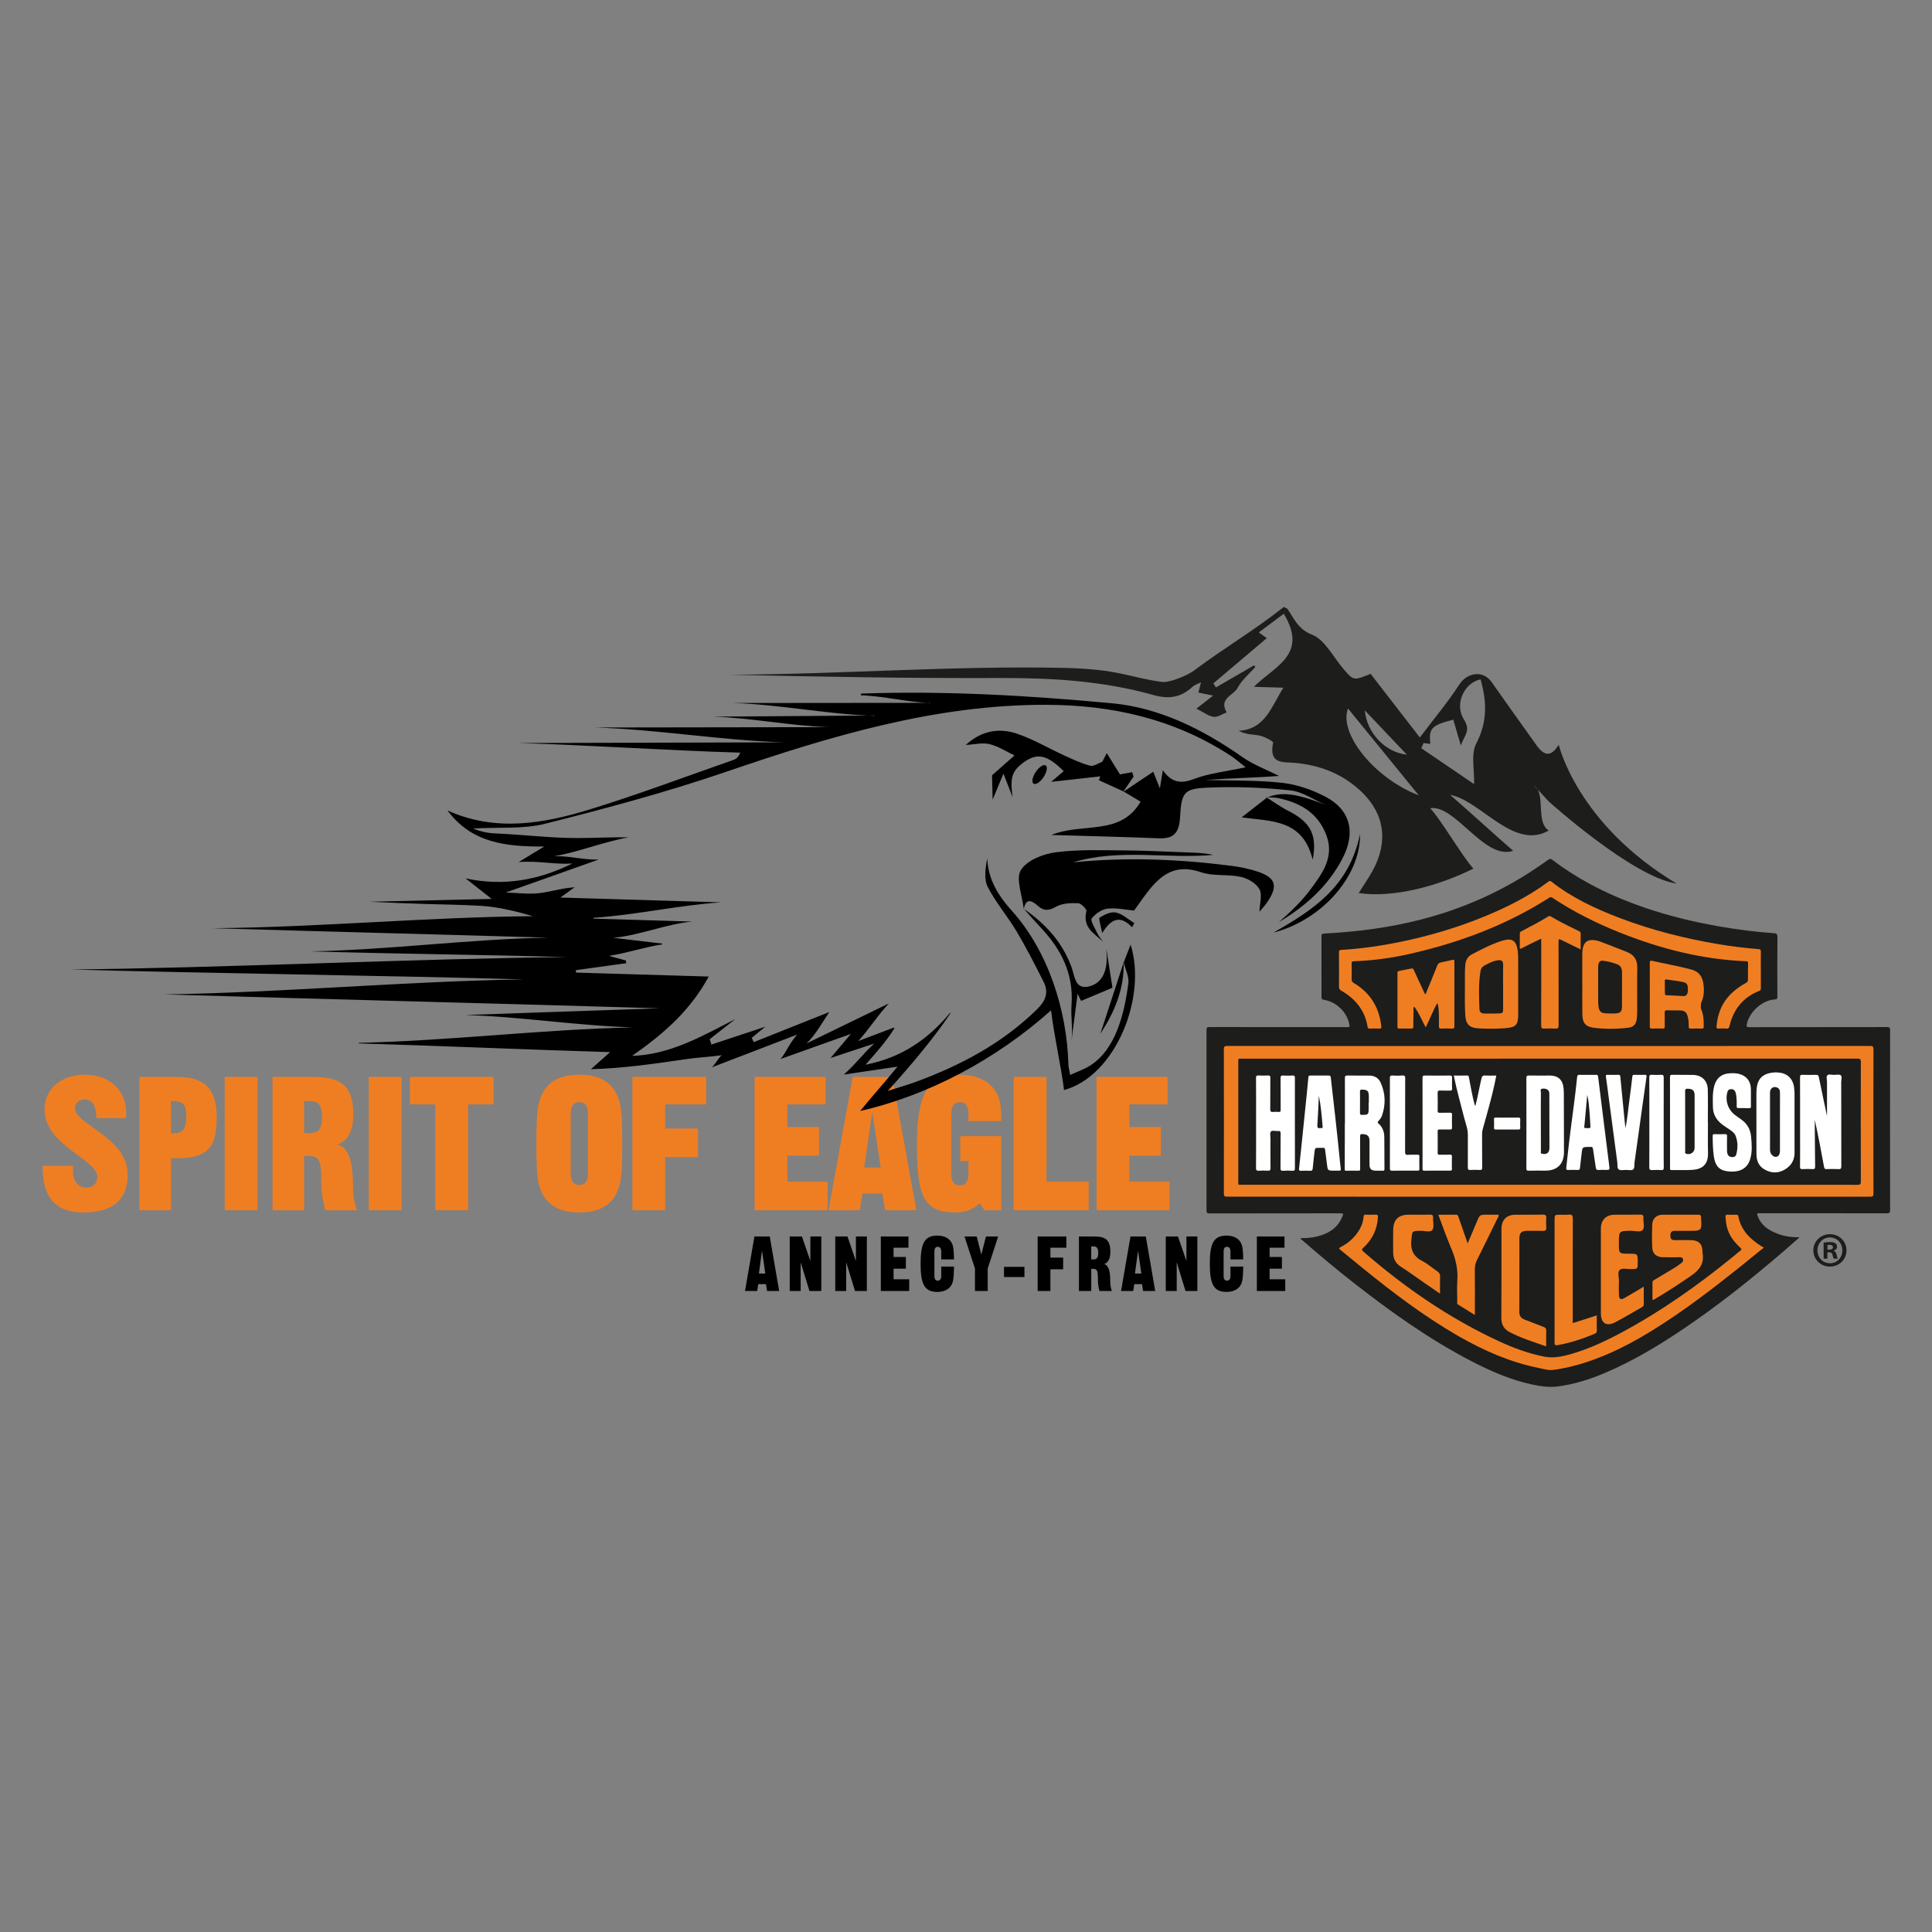 <?xml version="1.0" encoding="utf-8"?>
<!-- Generator: Adobe Illustrator 16.0.0, SVG Export Plug-In . SVG Version: 6.00 Build 0)  -->
<!DOCTYPE svg PUBLIC "-//W3C//DTD SVG 1.1//EN" "http://www.w3.org/Graphics/SVG/1.1/DTD/svg11.dtd">
<svg version="1.1" id="Calque_1" xmlns="http://www.w3.org/2000/svg" xmlns:xlink="http://www.w3.org/1999/xlink" x="0px" y="0px"
	 width="250px" height="250px" viewBox="0 0 250 250" enable-background="new 0 0 250 250" xml:space="preserve">
<rect x="0" y="0" width="250" height="250" fill="#808080" stroke="none"/>
<g>
	<g>
		<path fill="#EF7E23" d="M12.484,144.688c-0.051-1.875-0.631-2.403-1.541-2.403c-0.809,0-1.237,0.528-1.237,1.153
			c0,2.066,6.819,3.747,6.819,8.554c0,3.461-2.197,4.902-5.708,4.902c-4.471,0-5.304-2.956-5.304-6.031h3.939v0.793
			c0,1.153,0.656,2.018,1.667,2.018c0.858,0,1.465-0.479,1.465-1.393c0-2.283-6.819-4.062-6.819-8.698
			c0-2.908,2.425-4.519,5.203-4.519c3.182,0,5.354,1.994,5.354,4.878v0.746H12.484z"/>
		<path fill="#EF7E23" d="M18.04,156.605v-17.252h4.772c3.436,0,5.229,1.249,5.229,5.263c0,3.988-1.288,5.262-5.178,5.262h-0.732
			v6.728H18.04z M22.131,146.658c1.363,0,1.971-0.265,1.971-2.187c0-1.635-0.38-1.995-1.971-1.995V146.658z"/>
		<path fill="#EF7E23" d="M29.075,156.605v-17.252h4.243v17.252H29.075z"/>
		<path fill="#EF7E23" d="M35.263,156.605v-17.252h5.254c3.636,0,5.202,1.153,5.202,4.854c0,2.763-1.212,3.604-2.02,3.868v0.049
			c1.514,0.265,1.969,2.715,1.969,4.877c0,1.73,0.203,2.932,0.557,3.604h-4.143c-0.354-1.417-0.505-2.354-0.505-3.58
			c0-2.907-0.253-3.437-1.616-3.437h-0.607v7.017H35.263z M39.354,146.61h0.759c1.161,0,1.565-0.674,1.565-2.066
			c0-1.394-0.404-2.067-1.565-2.067h-0.759V146.61z"/>
		<path fill="#EF7E23" d="M47.714,156.605v-17.252h4.243v17.252H47.714z"/>
		<path fill="#EF7E23" d="M60.568,142.909v13.696h-4.243v-13.696h-3.283v-3.556h10.81v3.556H60.568z"/>
		<path fill="#EF7E23" d="M69.685,142.909c0.606-2.786,2.577-3.845,5.278-3.845c2.703,0,4.673,1.059,5.278,3.845
			c0.202,0.889,0.278,2.427,0.278,5.07c0,2.643-0.076,4.181-0.278,5.07c-0.605,2.787-2.575,3.845-5.278,3.845
			c-2.701,0-4.672-1.058-5.278-3.845c-0.202-0.89-0.278-2.428-0.278-5.07C69.406,145.336,69.482,143.798,69.685,142.909z
			 M73.852,151.896c0,1.033,0.455,1.441,1.111,1.441s1.111-0.408,1.111-1.441v-7.834c0-1.033-0.455-1.44-1.111-1.44
			s-1.111,0.407-1.111,1.44V151.896z"/>
		<path fill="#EF7E23" d="M81.832,156.605v-17.252h9.547v3.556h-5.305v3.124h4.244v3.701h-4.244v6.871H81.832z"/>
		<path fill="#EF7E23" d="M97.641,156.605v-17.252h9.193v3.556h-4.951v2.932h4.092v3.7h-4.092v3.364h5.203v3.7H97.641z"/>
		<path fill="#EF7E23" d="M118.577,156.605h-4.041l-0.354-2.162h-2.576l-0.354,2.162h-4.04l3.132-17.252h5.102L118.577,156.605z
			 M111.834,151.079h2.121l-1.061-7.089h-0.051L111.834,151.079z"/>
		<path fill="#EF7E23" d="M123.097,151.943c0,1.034,0.455,1.443,1.111,1.443s1.111-0.409,1.111-1.443v-1.705h-1.061v-3.22h5.304
			v9.587h-2.172l-0.606-0.912c-0.884,0.816-1.844,1.201-3.106,1.201c-4.218,0-5.025-2.114-5.025-8.915
			c0-6.512,1.465-8.915,5.556-8.915c2.273,0,4.319,0.912,5.051,3.076c0.228,0.673,0.304,1.538,0.304,2.932h-4.243v-1.01
			c0-1.033-0.455-1.44-1.111-1.44s-1.111,0.407-1.111,1.44V151.943z"/>
		<path fill="#EF7E23" d="M131.178,156.605v-17.252h4.243v13.552h5.455v3.7H131.178z"/>
		<path fill="#EF7E23" d="M141.886,156.605v-17.252h9.193v3.556h-4.95v2.932h4.092v3.7h-4.092v3.364h5.202v3.7H141.886z"/>
	</g>
	<g>
		<path d="M100.825,167.054h-1.571l-0.137-0.884h-1.002l-0.138,0.884h-1.571l1.217-7.051h1.984L100.825,167.054z M98.203,164.796
			h0.824l-0.412-2.898h-0.02L98.203,164.796z"/>
		<path d="M102.191,167.054v-7.051h1.58l1.072,3.123h0.019v-3.123h1.415v7.051h-1.532l-1.12-3.652h-0.02v3.652H102.191z"/>
		<path d="M108.084,167.054v-7.051h1.582l1.07,3.123h0.02v-3.123h1.415v7.051h-1.532l-1.121-3.652h-0.02v3.652H108.084z"/>
		<path d="M113.978,167.054v-7.051h3.575v1.452h-1.925v1.199h1.591v1.513h-1.591v1.375h2.022v1.512H113.978z"/>
		<path d="M120.912,165.13c0,0.422,0.178,0.589,0.432,0.589c0.256,0,0.452-0.167,0.452-0.589v-1.238h1.65
			c-0.01,0.923-0.05,1.474-0.128,1.848c-0.216,1.021-1.061,1.434-2.033,1.434c-1.67,0-2.16-1.021-2.16-3.645s0.49-3.644,2.16-3.644
			c0.973,0,1.787,0.402,2.033,1.395c0.078,0.344,0.118,0.845,0.128,1.689h-1.65v-1.042c0-0.422-0.196-0.589-0.452-0.589
			c-0.254,0-0.432,0.167-0.432,0.589V165.13z"/>
		<path d="M127.808,164.147v2.906h-1.649v-2.906l-1.355-4.145h1.581l0.589,2.298h0.02l0.589-2.298h1.582L127.808,164.147z"/>
		<path d="M129.92,165.247v-1.316h2.643v1.316H129.92z"/>
		<path d="M134.271,167.054v-7.051h3.712v1.452h-2.062v1.277h1.65v1.514h-1.65v2.808H134.271z"/>
		<path d="M139.614,167.054v-7.051h2.044c1.414,0,2.022,0.472,2.022,1.983c0,1.129-0.471,1.473-0.786,1.582v0.019
			c0.59,0.108,0.767,1.11,0.767,1.994c0,0.708,0.079,1.198,0.216,1.473h-1.61c-0.138-0.579-0.196-0.962-0.196-1.463
			c0-1.188-0.099-1.404-0.629-1.404h-0.235v2.867H139.614z M141.206,162.969h0.294c0.452,0,0.609-0.275,0.609-0.845
			c0-0.57-0.157-0.845-0.609-0.845h-0.294V162.969z"/>
		<path d="M149.485,167.054h-1.571l-0.138-0.884h-1.002l-0.137,0.884h-1.572l1.219-7.051h1.983L149.485,167.054z M146.863,164.796
			h0.825l-0.413-2.898h-0.02L146.863,164.796z"/>
		<path d="M150.851,167.054v-7.051h1.581l1.071,3.123h0.02v-3.123h1.414v7.051h-1.531l-1.12-3.652h-0.02v3.652H150.851z"/>
		<path d="M158.336,165.13c0,0.422,0.177,0.589,0.432,0.589c0.256,0,0.452-0.167,0.452-0.589v-1.238h1.65
			c-0.01,0.923-0.05,1.474-0.128,1.848c-0.216,1.021-1.061,1.434-2.033,1.434c-1.669,0-2.16-1.021-2.16-3.645
			s0.491-3.644,2.16-3.644c0.973,0,1.787,0.402,2.033,1.395c0.078,0.344,0.118,0.845,0.128,1.689h-1.65v-1.042
			c0-0.422-0.196-0.589-0.452-0.589c-0.255,0-0.432,0.167-0.432,0.589V165.13z"/>
		<path d="M162.638,167.054v-7.051h3.575v1.452h-1.926v1.199h1.592v1.513h-1.592v1.375h2.023v1.512H162.638z"/>
	</g>
	<g>
		<g>
			<path fill-rule="evenodd" clip-rule="evenodd" d="M78.949,136.144C78.951,135.831,78.949,136.455,78.949,136.144
				c-10.854-0.323-21.669-0.805-32.522-1.128c0.003-0.171-0.026,0.094-0.022-0.074c11.831-0.262,23.662-1.736,35.494-1.998
				c0.002-0.212-0.002,0.212,0,0c-7.233-0.216-14.453-1.389-21.686-1.604c0.002-0.106-0.003,0.108,0,0
				c8.383-0.288,16.766-0.575,25.148-0.865c0.002-0.292-0.002,0.293,0,0c-21.369-0.639-42.724-1.16-64.094-1.799
				c0.004-0.073-0.002,0.072,0,0c15.498-0.243,30.994-1.699,46.49-1.941c0.006-0.197-0.006,0.197,0,0
				c-15.719-0.47-42.93-0.82-58.649-1.289c0.005-0.167-0.003,0.167,0,0c17.579-0.127,46.683-1.466,64.259-1.592
				c0.004-0.198-0.002,0.197,0,0c-11.062-0.33-22.109-0.419-33.172-0.749c0.002-0.126-0.002,0.126,0,0
				c10.238-0.187,20.475-1.588,30.713-1.774c0.006-0.249-0.005,0.248,0,0c-14.476-0.433-28.924-0.789-43.399-1.222
				c0.005-0.131-0.005,0.131,0,0c13.821-0.113,27.642-1.44,41.463-1.555c0.022-0.288-0.022,0.289,0,0
				c-2.21-0.636-4.481-1.2-6.75-1.34c-2.393-0.146-4.792-0.168-7.188-0.241c-2.396-0.074-4.793-0.177-7.188-0.288
				c5.082-0.128,10.164-0.223,15.782-0.364c-1.452-1.145-2.415-1.9-3.378-2.658c4.933,1.058,9.444,0.23,13.808-1.923
				c-0.015-0.231,0.013,0.23,0,0c-2.159,0.156-4.358-0.38-6.933-0.194c1.092-0.665,1.924-1.171,3.299-2.008
				c-5.07,0.029-9.423-0.493-12.518-4.664c6.175,2.79,12.364,1.727,18.448-0.147c6.236-1.92,12.371-4.24,18.549-6.393
				c0.316-0.11,0.612-0.292,0.89-0.943c-9.576-0.286-19.139-0.958-28.714-1.244c0.004-0.128-0.005,0.129,0,0
				c11.467-0.03,22.935-0.059,34.4-0.089c0.009-0.216-0.009,0.216,0,0c-8.196-0.245-16.354-1.677-24.55-1.921
				c0.004-0.18-0.005,0.18,0,0c10.138-0.015,20.275-0.03,30.414-0.045c0.005-0.204-0.006,0.203,0,0
				c-5.047-0.151-10.07-1.209-15.117-1.36c0.002-0.1-0.002,0.1,0,0c6.926-0.048,13.851-0.095,20.775-0.143
				c0.004-0.227,0.18,0.265,0.184,0.039c-6.057-0.182-12.273-1.479-18.33-1.659c0.003-0.133-0.002,0.133,0,0
				c8.455-0.007,16.912-0.015,25.367-0.022c0.008-0.237,0.159,0.251,0.167,0.013c-2.956-0.088-6.056-0.903-9.013-0.991
				c0.016-0.321,0.05,0.1,0.064-0.222c10.844-0.379,21.674,0.248,32.479,1.259c6.078,0.568,11.655,3.32,16.818,6.938
				c1.466,1.028,3.171,1.652,4.768,2.461c0.074-0.182-0.075,0.184,0,0c-3.247,0.244-6.229,0.28-9.476,0.523
				c0.014,0.114-0.014-0.113,0,0c3.288,0.099,6.595,0.009,9.858,0.367c1.913,0.21,3.872,0.882,5.613,1.791
				c3.242,1.691,3.984,4.638,2.198,8.035c-1.932,3.681-4.871,6.194-8.203,8.197c0.176,0.2-0.176-0.2,0,0
				c1.426-1.249,2.902-2.632,4.094-4.244c1.528-2.067,3.124-4.192,2.027-7.048c-1.136-2.959-3.53-4.207-6.283-4.763
				c-0.481-0.096-0.982-0.065-1.475-0.094l0.052,0.052c1.701-0.718,3.469-0.735,7.667,0.957c0.073-0.181-0.072,0.182,0,0
				c-1.532-0.662-3.025-1.735-4.604-1.903c-3.549-0.378-7.148-0.512-10.713-0.355c-3.047,0.135-3.387,0.575-3.564,3.865
				c-0.119,2.169-0.981,2.762-2.774,2.689c-4.488-0.182-8.981-0.283-13.891-0.43c4.115-1.653,8.944,0.177,11.564-4.308
				c-0.871-0.521-1.539-0.92-2.207-1.319l-0.068,0.065c1.28-0.857,2.562-1.714,3.912-2.619c0.109,0.272,0.399,1.004,0.856,2.152
				c0.16-0.982,0.26-1.593,0.383-2.351c1.044,1.51,2.226,1.827,3.949,1.164c2.021-0.778,4.225-0.993,6.765-1.543
				c-0.79-0.613-1.344-1.109-1.952-1.506c-7.329-4.775-15.38-6.555-23.836-6.578c-14.351-0.042-27.966,4.058-41.531,8.7
				c-7.649,2.617-15.461,4.709-23.274,6.681c-2.878,0.728-5.971,0.432-9.374,0.626c1.109,0.442,1.971,0.6,2.853,0.635
				c3.577,0.15,7.16,0.609,10.743,0.602c2.176-0.005,4.354-0.134,6.523-0.097c-3.225,0.587-6.363,1.862-9.586,2.449
				c0.027,0.229-0.029-0.23,0,0c1.861-0.073,3.854,0.499,5.715,0.427c0.043,0.215-0.045-0.216,0,0
				c-3.9,1.384-7.801,2.768-12.023,4.267c1.541,0.046,2.938,0.243,4.303,0.086c1.519-0.174,3.006-0.67,4.609-0.762
				c-0.431,0.312-0.859,0.621-1.84,1.328c7.312,0.219,14.051,0.42,20.791,0.62c-0.005,0.127,0.003-0.126,0,0
				c-5.505,0.372-10.991,1.627-16.496,2.001c0.002,0.202-0.026-0.098-0.024,0.105c4.266,0.127,8.532,0.255,12.798,0.382
				c0.004,0.183-0.003-0.184,0,0c-3.395,0.312-6.814,1.789-10.211,2.102c-0.012,0.206,0.012-0.206,0,0
				c2.098,0.248,4.194,0.496,6.291,0.744c0.004,0.112,0.041-0.008,0.045,0.104c-2.216,0.32-4.609,1.146-6.826,1.466
				c-0.014,0.115,0.118-0.041,0.103,0.074c0.667,0.182,1.335,0.363,2.003,0.545c0.016,0.117,0.028,0.234,0.043,0.352
				c-2.174,0.3-4.348,0.602-6.522,0.901c0.014,0.104,0.027,0.208,0.04,0.314c5.598,0.166,11.197,0.334,17.158,0.512
				c-2.471,4.553-6.028,7.543-9.916,10.263c4.926-0.149,9.075-2.562,13.353-4.757c-1.104,0.867-2.21,1.734-3.315,2.602
				c0.074,0.231,0.15,0.462,0.226,0.693c2.319-0.77,4.639-1.537,6.97-2.31c-0.549,0.451-1.148,0.945-1.749,1.438
				c0.087,0.187,0.173,0.372,0.261,0.556c3.256-1.298,6.514-2.594,9.77-3.892c0.074,0.077-0.075-0.078,0,0
				c-0.793,1.177-1.799,3.002-2.957,4.07c0.098,0.211-0.098-0.209,0,0c3.441-1.672,6.885-3.346,10.663-5.182
				c-1.524,1.632-2.65,3.463-3.966,4.871c0.062,0.142-0.064-0.141,0,0c1.526-0.579,3.055-1.158,4.582-1.736
				c0.098,0.108,0.014-0.02,0.111,0.089c-1.213,1.871-2.232,2.985-3.742,4.701c4.625-0.896,8.064-3.256,10.965-6.732
				c0.166,0.205-0.158-0.096,0.007,0.11c-2.173,3.235-5.031,6.625-8.092,10.016c1.486-0.479,2.667-0.812,3.819-1.241
				c5.653-2.102,10.955-4.894,15.463-9.288c1.078-1.051,1.608-2.152,0.877-3.597c-1.109-2.189-2.22-4.386-3.469-6.481
				c-1.179-1.978-2.69-3.734-3.752-5.778c-0.51-0.983-0.32-2.4-0.069-3.7c0.118,2.837,1.529,4.928,3.183,6.77
				c4.693,5.227,7.137,12.836,7.325,19.967c0.009,0.299,0.099,0.594,0.22,1.284c0.958-0.444,1.863-0.739,2.648-1.252
				c3.255-2.125,4.349-6.615,4.885-10.592c0.117-0.863-0.387-1.822-0.604-2.737l0.004,0.004c0.327-0.84,0.652-1.679,0.892-2.289
				c2.133,6.69-1.867,16.966-8.616,18.816c-0.339-2.877-1.285-6.975-1.678-10.316c-7.043,6.315-15.872,11.021-24.698,13.023
				c1.307-1.637,3.461-4.027,4.825-5.736c-2.616,0.388-4.592,0.68-6.944,1.028c1.57-1.385,2.662-2.889,3.938-4.012
				c-0.062-0.127,0.061,0.127,0,0c-1.682,0.555-3.365,1.11-5.656,1.867c1.095-1.296,1.73-2.049,2.631-3.114
				c-3.299,1.176-6.199,2.209-9.1,3.243c-0.086-0.146,0.086,0.144,0,0c0.68-0.771,1.102-1.975,2.15-3.16
				c-4.018,1.542-7.539,2.894-11.061,4.247c-0.056-0.135,0.056,0.134,0,0c0.489-0.392,0.812-1.185,1.303-1.576
				c-0.03-0.188,0.028,0.188,0,0c-1.521,0.224-3.002,0.272-4.521,0.495c-4.094,0.598-8.31,1.217-12.41,1.31"/>
			<path fill-rule="evenodd" clip-rule="evenodd" fill="#1D1D1B" d="M212.039,112.358 M200.411,103.713l-1.921-2.073
				c1.604,1.081,0.16,4.654,1.907,5.831c-4.503,2.624-8.827-3.92-12.741-4.612c2.002,1.738,6.188,5.536,8.148,7.237
				c-3.749,1.242-7.431-5.993-10.743-5.517c1.445,1.536,4.246,6.384,5.596,7.818c-4.432,2.209-10.272,3.838-14.845,3.166
				c0.682-1.084,1.258-1.917,1.755-2.802c2.107-3.752,1.635-7.424-1.391-10.307c-2.465-2.349-5.419-3.457-8.667-3.743
				c-1.482-0.13-3.348,0.226-2.771-2.614c0.035-0.171-1.103-0.773-1.743-0.911c-0.831-0.178-1.712-0.088-2.713-0.625
				c3.427-0.156,4.246-3.15,5.787-5.574c-1.237-0.037-2.357-0.07-3.813-0.114c2.579-2.626,7.099-4.113,3.864-9.45
				c-1.108,0.827-2.075,1.548-3.227,2.409c0.416,0.301,0.667,0.482,1.027,0.744c-2.321,1.966-4.614,3.907-6.907,5.848
				c0.107,0.175,0.215,0.352,0.323,0.529c1.643-0.952,3.286-1.902,4.931-2.853c0.062,0.065,0.123,0.13,0.186,0.195
				c-0.785,0.891-1.75,1.67-2.302,2.707c-0.534,1.002-2.48,1.35-1.424,3.18c-0.562,0.212-1.148,0.646-1.68,0.579
				c-0.662-0.084-1.278-0.582-2.233-1.061c0.798-0.622,1.352-1.054,2.169-1.692c-0.824-0.167-1.365-0.278-1.909-0.388
				c0.092-0.367,0.176-0.712,0.33-1.33c-0.49,0.25-0.836,0.336-1.074,0.56c-1.504,1.41-3.074,1.648-5.045,1.094
				c-6.511-1.834-13.175-2.234-19.902-2.209c-11.629,0.044-23.257-0.158-34.884-0.425c14.343-0.06,28.71-1.186,43.046-0.887
				c7.28,0.152,8.565,1.243,12.816,1.82c0.979,0.133,3.31-0.857,4.095-1.441c4.364-3.253,7.433-4.939,11.681-8.267
				c0.241,0.139,0.403,0.175,0.477,0.283c0.871,1.293,1.385,2.62,3.168,3.313c1.653,0.644,2.757,2.931,4.107,4.49
				c1.271,1.468,1.275,1.465,3.467,0.575c1.937,2.502,4.011,5.185,6.369,8.234c1.889-2.503,3.625-4.563,5.091-6.828
				c1.043-1.612,3.106-1.906,4.206-0.334c2.616,3.741,4.324,6.071,5.801,8.168c1.438,2.044,2.299,0.768,2.882-0.054
				c0,0,2.347,10.212,15.238,17.948C211.28,113.521,200.411,103.713,200.411,103.713z M190.75,101.466
				c0.053-1.78-0.438-3.882,0.272-5.247c1.482-2.843,1.368-5.464,0.563-8.308c-2.081,0.407-3.422,3.168-2.175,5.147
				c0.972,1.542,0.063,2.084-0.379,3.406c-0.399-1.369-0.688-2.357-0.975-3.337c-2.82,0.716-3.182,1.108-2.975,3.127
				c-0.282-0.032-0.577-0.065-0.873-0.1c-0.098,0.223-0.195,0.445-0.292,0.667C186.273,98.424,188.629,100.023,190.75,101.466z
				 M183.588,102.916c-3.059-3.755-6.145-7.541-9.153-11.232C173.189,94.85,177.796,100.703,183.588,102.916z M176.605,91.92
				c0.262,2.944,2.665,5.44,5.437,5.73C180.262,95.773,178.493,93.909,176.605,91.92z"/>
			<path fill-rule="evenodd" clip-rule="evenodd" d="M132.477,117.639c-0.188-1.722-1.061-3.938-0.386-5.034
				c0.803-1.306,2.884-2.099,4.497-2.314c2.981-0.396,6.023-0.261,9.039-0.246c2.662,0.013,5.323,0.166,7.984,0.257
				c1.124,0.037,2.249,0.067,3.373,0.321c-6.042,0.545-12.151-0.855-18.133,0.966c6.833-0.7,13.641-0.424,20.434,0.442
				c1.182,0.151,2.371,0.388,3.504,0.771c2.334,0.789,2.619,1.886,1.143,4.006c-0.29,0.418-0.642,0.783-0.962,1.168
				c0.031-1.036,0.394-2.232,0.001-2.918c-0.45-0.788-1.516-1.398-2.407-1.592c-1.701-0.367-3.565-0.052-5.188-0.609
				c-4.53-1.555-6.401,1.912-8.627,4.972c-1.102-0.102-2.29-0.387-3.437-0.252c-0.74,0.086-1.573,0.654-2.057,1.286
				c-0.188,0.246,0.436,1.271,0.743,1.91c0.193,0.396,0.487,0.735,0.735,1.099c-1.082-1.079-2.691-1.787-2.154-3.975
				c0.06-0.243-0.672-1.006-1.052-1.021c-0.949-0.034-2.018-0.012-2.835,0.433c-0.924,0.505-1.532,0.647-2.389-0.086
				C133.726,116.723,132.787,115.966,132.477,117.639z"/>
			<path fill-rule="evenodd" clip-rule="evenodd" d="M145.39,102.415c-1.063-0.483-2.129-0.968-3.193-1.452
				c0.06-0.166,0.12-0.334,0.179-0.5c-2.124,0.234-4.249,0.47-6.359,0.704c0.398-0.337,1.017-0.86,1.627-1.377
				c-2.136-2.127-3.432-2.416-5.197-1.128c-1.543,1.125-1.76,2.022-1.415,4.49c-0.347-0.886-0.691-1.771-1.188-3.043
				c-0.479,1.152-0.855,2.059-1.399,3.367c-0.036-1.479-0.062-2.597-0.076-3.156c1.132-0.999,2.021-1.783,2.91-2.567
				c-1.074-0.507-2.112-1.192-3.236-1.465c-0.915-0.223-1.935,0.048-3.077,0.109c2.04-1.861,4.304-2.233,6.585-1.472
				c2.127,0.711,4.115,1.898,6.179,2.838c1.091,0.497,2.188,1.018,3.329,1.318c0.458,0.122,1.044-0.318,1.57-0.504
				c0.196-0.374,0.393-0.749,0.589-1.123c0.564,0.913,1.127,1.826,1.701,2.754c0.371-0.068,0.978-0.18,1.584-0.29
				c0.061,0.191,0.12,0.384,0.18,0.574c-0.45,0.661-0.9,1.323-1.355,1.985C145.321,102.48,145.39,102.415,145.39,102.415z"/>
			<path fill-rule="evenodd" clip-rule="evenodd" d="M132.496,117.613c2.707,1.875,4.94,4.207,6.156,7.528
				c0.42,1.145,0.44,2.864,2.137,2.531c1.69-0.329,2.373-1.762,2.423-3.552c0.014-0.457-0.034-0.915-0.055-1.374
				c0.284,1.812,0.569,3.622,0.796,5.067c-1.677,0.704-2.842,1.19-4.063,1.705c0.066,0.138-0.085-0.175-0.448-0.928
				c-0.3,2.297-0.544,4.166-0.788,6.035c-0.173-0.029,0.176,0.03,0,0c0.18-1.499-0.105-3.082,0.001-4.587
				c0.288-4.066-1.376-7.235-3.946-9.968C133.953,119.271,133.232,118.434,132.496,117.613z"/>
			<path fill-rule="evenodd" clip-rule="evenodd" d="M163.86,103.167c0.939,0.586,1.845,1.252,2.823,1.746
				c2.906,1.465,3.787,3.09,3.182,6.344c-1.271-5.238-5.284-4.964-9.197-5.489c1.241-0.965,2.249-1.749,3.25-2.541
				C163.912,103.219,163.86,103.167,163.86,103.167z"/>
			<path fill-rule="evenodd" clip-rule="evenodd" d="M164.801,120.676c4.956-2.851,9.777-5.842,11.189-12.755
				C176.059,113.431,171.001,119.058,164.801,120.676z"/>
			<path fill-rule="evenodd" clip-rule="evenodd" d="M146.485,119.985c-1.351-1.418-2.572-1.378-3.866,0.762
				c-0.161-0.898-0.486-1.912-0.334-2.007c0.637-0.395,1.471-0.801,2.129-0.657c0.842,0.184,1.584,0.892,2.368,1.373
				C146.685,119.632,146.585,119.81,146.485,119.985z"/>
			<path fill-rule="evenodd" clip-rule="evenodd" d="M145.401,124.518c0.089,3.614-1.297,6.617-3.021,9.258
				c0.969-2.959,1.997-6.105,3.024-9.252C145.405,124.521,145.401,124.518,145.401,124.518z"/>
		</g>
		<ellipse transform="matrix(0.832 0.555 -0.555 0.832 78.322 -57.779)" cx="134.423" cy="100.243" rx="0.607" ry="1.415"/>
	</g>
	<g>
		<g>
			<path fill="#1D1D1B" d="M236.806,159.703c1.197,0,2.128,0.93,2.128,2.089c0,1.185-0.931,2.102-2.14,2.102
				c-1.198,0-2.152-0.917-2.152-2.102c0-1.159,0.954-2.089,2.152-2.089H236.806z M236.78,160.125c-0.917,0-1.604,0.75-1.604,1.667
				c0,0.93,0.688,1.67,1.63,1.67c0.918,0.012,1.593-0.74,1.593-1.67c0-0.917-0.675-1.667-1.604-1.667H236.78z M236.463,162.875
				h-0.485v-2.076c0.191-0.039,0.459-0.077,0.803-0.077c0.396,0,0.573,0.064,0.727,0.167c0.115,0.088,0.203,0.255,0.203,0.446
				c0,0.24-0.179,0.42-0.433,0.496v0.025c0.203,0.063,0.318,0.229,0.383,0.509c0.063,0.319,0.101,0.447,0.152,0.51h-0.522
				c-0.063-0.076-0.102-0.254-0.166-0.496c-0.038-0.229-0.165-0.332-0.433-0.332h-0.229V162.875z M236.475,161.703h0.229
				c0.268,0,0.484-0.089,0.484-0.306c0-0.19-0.14-0.317-0.446-0.317c-0.127,0-0.216,0.012-0.268,0.024V161.703z"/>
		</g>
		<path fill="#1D1D1B" d="M232.861,160.108c-0.746,0.654-1.429,1.26-2.121,1.854c-4.162,3.579-8.45,6.996-13.009,10.062
			c-3.184,2.142-6.467,4.109-10.006,5.612c-1.997,0.85-4.051,1.509-6.215,1.775c-1.068,0.131-2.114-0.018-3.154-0.234
			c-2.854-0.599-5.496-1.76-8.064-3.097c-5.31-2.765-10.169-6.213-14.879-9.886c-2.359-1.839-4.656-3.754-6.91-5.722
			c-0.076-0.065-0.18-0.111-0.217-0.26c0.751,0.011,1.484-0.042,2.201-0.226c1.395-0.355,2.542-1.039,3.152-2.418
			c0.251-0.565,0.245-0.568-0.377-0.568c-5.585,0.003-11.17,0.003-16.755,0.016c-0.312,0.001-0.387-0.072-0.386-0.384
			c0.009-7.788,0.009-15.576,0-23.366c0-0.293,0.067-0.365,0.363-0.364c5.926,0.01,11.854,0.007,17.78,0.006
			c0.41,0,0.41,0,0.329-0.409c-0.315-1.553-1.678-2.867-3.272-3.12c-0.281-0.045-0.321-0.161-0.32-0.407
			c0.007-2.604,0.008-5.209-0.001-7.813c-0.002-0.262,0.054-0.346,0.334-0.359c4.241-0.22,8.437-0.754,12.556-1.815
			c5.034-1.298,9.752-3.325,14.123-6.144c0.791-0.509,1.562-1.05,2.33-1.591c0.191-0.134,0.314-0.152,0.512-0.002
			c3.636,2.768,7.685,4.74,11.993,6.213c3.144,1.073,6.361,1.849,9.63,2.418c2.332,0.407,4.68,0.706,7.041,0.877
			c0.35,0.024,0.484,0.105,0.48,0.505c-0.023,2.567-0.016,5.137-0.007,7.705c0.001,0.256-0.04,0.346-0.331,0.361
			c-1.622,0.087-3.32,1.623-3.633,3.239c-0.053,0.274,0.013,0.352,0.305,0.352c5.95-0.01,11.901-0.004,17.852-0.016
			c0.329-0.001,0.393,0.093,0.393,0.402c-0.009,7.753-0.01,15.507,0.002,23.26c0.001,0.361-0.091,0.441-0.445,0.44
			c-5.467-0.014-10.934-0.01-16.4-0.01c-0.413,0-0.421,0.004-0.271,0.402c0.439,1.181,1.391,1.799,2.496,2.229
			C230.863,159.979,231.812,160.113,232.861,160.108"/>
		<path fill="#EF7E23" d="M200.416,135.354c13.856,0,27.713,0.001,41.568-0.007c0.347,0,0.443,0.068,0.442,0.433
			c-0.012,6.222-0.012,12.442-0.003,18.664c0.002,0.317-0.073,0.408-0.4,0.408c-27.748-0.01-55.495-0.01-83.242-0.002
			c-0.317,0-0.416-0.073-0.415-0.405c0.011-6.233,0.011-12.467-0.001-18.698c0-0.337,0.103-0.398,0.412-0.398
			C172.657,135.355,186.537,135.354,200.416,135.354 M200.53,153.309c13.275,0,26.554-0.002,39.831,0.008
			c0.33,0,0.432-0.063,0.432-0.417c-0.014-5.16-0.015-10.319,0-15.479c0.001-0.374-0.109-0.436-0.45-0.436
			c-26.544,0.009-53.087,0.008-79.63,0.009c-0.529,0-0.479-0.068-0.479,0.464c-0.001,5.124-0.001,10.249,0,15.374
			c0.001,0.547-0.055,0.476,0.464,0.476C173.974,153.309,187.251,153.309,200.53,153.309"/>
		<path fill="#EF7E23" d="M227.852,125.523c0,0.79-0.006,1.579,0.004,2.368c0.002,0.193-0.055,0.269-0.246,0.345
			c-2.043,0.819-3.278,2.341-3.789,4.458c-0.072,0.298-0.131,0.447-0.471,0.408c-0.326-0.038-0.659-0.021-0.989-0.004
			c-0.205,0.008-0.258-0.06-0.243-0.262c0.125-1.714,0.75-3.192,2.021-4.376c0.537-0.5,1.136-0.919,1.78-1.264
			c0.188-0.103,0.27-0.213,0.267-0.435c-0.009-0.695,0.001-1.391,0.019-2.085c0.005-0.207-0.042-0.282-0.269-0.291
			c-5.697-0.229-11.13-1.629-16.398-3.737c-3.033-1.212-5.941-2.672-8.665-4.482c-0.153-0.103-0.252-0.094-0.402,0.002
			c-5.59,3.566-11.702,5.839-18.141,7.287c-2.346,0.527-4.725,0.847-7.132,0.929c-0.226,0.008-0.302,0.063-0.297,0.299
			c0.016,0.682,0.017,1.367,0,2.05c-0.006,0.231,0.072,0.348,0.271,0.466c2.155,1.269,3.308,3.176,3.573,5.647
			c0.021,0.219-0.039,0.256-0.234,0.251c-0.424-0.012-0.849-0.014-1.272,0.001c-0.182,0.006-0.252-0.061-0.278-0.229
			c-0.34-2.138-1.58-3.626-3.406-4.682c-0.208-0.119-0.293-0.244-0.291-0.492c0.011-1.485,0.008-2.97-0.006-4.455
			c-0.002-0.245,0.074-0.313,0.315-0.326c2.625-0.149,5.22-0.534,7.793-1.068c3.6-0.749,7.115-1.785,10.522-3.172
			c2.983-1.214,5.857-2.634,8.45-4.571c0.131-0.099,0.231-0.165,0.396-0.034c2.673,2.11,5.72,3.523,8.874,4.726
			c4.157,1.583,8.452,2.66,12.836,3.394c1.695,0.283,3.402,0.491,5.116,0.627c0.25,0.019,0.301,0.108,0.297,0.342
			C227.842,123.945,227.852,124.733,227.852,125.523"/>
		<path fill="#EF7E23" d="M228.246,161.436c-1.113,0.9-2.18,1.771-3.254,2.63c-3.542,2.831-7.145,5.58-11.001,7.978
			c-2.744,1.707-5.594,3.199-8.676,4.209c-1.434,0.471-2.894,0.833-4.391,1.016c-0.601,0.072-1.19-0.129-1.776-0.247
			c-3.719-0.745-7.142-2.247-10.413-4.124c-4.426-2.541-8.471-5.621-12.428-8.821c-0.961-0.778-1.907-1.574-2.868-2.354
			c-0.191-0.156-0.21-0.223,0.034-0.346c1.041-0.53,1.874-1.29,2.464-2.308c0.293-0.508,0.471-1.054,0.513-1.637
			c0.015-0.198,0.071-0.261,0.27-0.255c0.435,0.015,0.872,0.018,1.308-0.002c0.245-0.01,0.292,0.085,0.28,0.306
			c-0.092,1.583-0.718,2.914-1.891,3.973c-0.259,0.233-0.196,0.323,0.021,0.512c5.327,4.639,11.096,8.61,17.521,11.589
			c1.881,0.87,3.816,1.586,5.862,1.991c1.218,0.24,2.366-0.018,3.51-0.346c2.271-0.652,4.399-1.652,6.476-2.764
			c5.169-2.767,9.923-6.14,14.46-9.832c0.311-0.252,0.605-0.526,0.928-0.764c0.204-0.152,0.172-0.233,0.002-0.388
			c-0.824-0.75-1.477-1.614-1.746-2.723c-0.102-0.414-0.135-0.835-0.174-1.258c-0.019-0.202,0.026-0.302,0.262-0.291
			c0.376,0.019,0.754,0.011,1.131,0.003c0.147-0.003,0.238,0.022,0.27,0.194c0.328,1.818,1.529,2.965,3.009,3.896
			C228.027,161.321,228.111,161.363,228.246,161.436"/>
		<g>
			<path fill="#FFFFFF" d="M227.286,149.38c0.009,0.781,0.267,1.467,0.962,1.896C227.553,150.847,227.295,150.161,227.286,149.38z"
				/>
			<path fill="#FFFFFF" d="M232.216,149.16c0,0.652-0.2,1.187-0.57,1.612C232.016,150.347,232.217,149.812,232.216,149.16z"/>
			<path fill="#FFFFFF" d="M227.974,139.349c-0.332,0.299-0.54,0.714-0.627,1.239c-0.047,0.285-0.064,0.57-0.066,0.859
				c0.002-0.289,0.02-0.574,0.067-0.859C227.434,140.062,227.642,139.647,227.974,139.349z"/>
			<path fill="#FFFFFF" d="M232.15,140.685c-0.104-0.741-0.463-1.305-1.019-1.617C231.688,139.38,232.045,139.943,232.15,140.685z"
				/>
			<path fill="#FFFFFF" d="M232.199,141.19c-0.01-0.17-0.025-0.338-0.049-0.506c-0.105-0.741-0.463-1.305-1.019-1.617
				c-0.187-0.105-0.394-0.182-0.621-0.229c-0.512-0.105-1.032-0.091-1.544,0.024c-0.231,0.052-0.439,0.126-0.622,0.225
				c-0.138,0.075-0.262,0.161-0.371,0.262c-0.332,0.299-0.54,0.714-0.626,1.239c-0.048,0.285-0.065,0.57-0.067,0.859
				c0,0.018-0.002,0.037-0.002,0.055c0.001,0.63,0.001,1.261,0.001,1.89c0,0.631,0,1.261,0,1.892h0.003
				c0,0.684-0.003,1.366-0.004,2.049c-0.001,0.684,0,1.365,0.008,2.048c0.009,0.781,0.267,1.467,0.962,1.896
				c0.828,0.513,1.708,0.594,2.582,0.129c0.327-0.174,0.6-0.385,0.815-0.633c0.37-0.426,0.57-0.96,0.57-1.612
				c0-2.544,0.002-5.088-0.003-7.632C232.213,141.415,232.207,141.303,232.199,141.19z M230.329,141.524
				c-0.006,1.237-0.003,2.473-0.003,3.711c0,1.092,0,2.184,0,3.275c0,0.051,0,0.102,0,0.151c0,0.083,0.001,0.166,0,0.249
				c-0.011,0.475-0.183,0.746-0.497,0.783c-0.33,0.039-0.688-0.281-0.77-0.697c-0.019-0.091-0.019-0.187-0.019-0.28
				c-0.003-2.392-0.006-4.782-0.004-7.174v-0.001c0-0.05,0-0.101,0-0.15c0-0.56,0.423-0.865,0.908-0.668
				c0.29,0.117,0.385,0.349,0.384,0.649C230.329,141.423,230.329,141.474,230.329,141.524L230.329,141.524z"/>
			<path fill="#FFFFFF" d="M187.606,139.174c-1.072,0.011-2.145,0.017-3.216-0.003c-0.281-0.006-0.32,0.088-0.317,0.337
				c0.01,1.932,0.005,3.862,0.005,5.795c0,1.967,0,3.935-0.001,5.901c0,0.158-0.025,0.285,0.221,0.283
				c1.119-0.015,2.238-0.01,3.357-0.004c0.169,0.001,0.224-0.05,0.221-0.221c-0.01-0.541-0.01-1.083,0-1.625
				c0.003-0.169-0.049-0.226-0.221-0.221c-0.459,0.01-0.919-0.005-1.378,0.006c-0.179,0.005-0.245-0.04-0.243-0.232
				c0.009-0.93,0.011-1.861-0.001-2.791c-0.003-0.21,0.072-0.254,0.263-0.248c0.436,0.012,0.871-0.004,1.307,0.007
				c0.2,0.006,0.298-0.025,0.29-0.263c-0.018-0.554-0.015-1.108,0-1.661c0.005-0.215-0.08-0.253-0.269-0.249
				c-0.436,0.012-0.871-0.011-1.307,0.011c-0.243,0.012-0.288-0.077-0.284-0.298c0.013-0.753,0.021-1.508-0.004-2.262
				c-0.007-0.28,0.09-0.33,0.34-0.319c0.424,0.02,0.849-0.004,1.272,0.009c0.195,0.006,0.267-0.047,0.26-0.253
				c-0.016-0.471-0.019-0.943,0.001-1.414C187.912,139.22,187.829,139.171,187.606,139.174z"/>
			<path fill="#FFFFFF" d="M192.158,139.171c-0.281-0.017-0.38,0.086-0.445,0.345c-0.3,1.185-0.468,2.397-0.804,3.579
				c-0.086-0.068-0.096-0.161-0.12-0.253c-0.287-1.116-0.497-2.247-0.7-3.38c-0.028-0.149-0.021-0.298-0.256-0.291
				c-0.563,0.016-1.128,0.005-1.706,0.005c0.009,0.07,0.013,0.115,0.021,0.159c0.375,1.807,0.881,3.579,1.332,5.367
				c0.182,0.712,0.468,1.402,0.461,2.16c-0.011,1.401,0.007,2.804-0.007,4.204c-0.003,0.268,0.069,0.343,0.332,0.327
				c0.399-0.023,0.802-0.026,1.2,0.001c0.271,0.017,0.33-0.071,0.328-0.332c-0.016-1.437-0.007-2.873-0.013-4.31
				c-0.001-0.214,0.022-0.42,0.081-0.625c0.225-0.801,0.449-1.605,0.669-2.409c0.411-1.493,0.797-2.992,1.091-4.54
				C193.121,139.179,192.638,139.199,192.158,139.171z"/>
			<path fill="#FFFFFF" d="M207.481,144.834c-0.229-1.831-0.464-3.664-0.683-5.497c-0.027-0.224-0.106-0.266-0.306-0.256
				c-0.34,0.015-0.682,0.004-1.024,0.004c-0.353,0-0.707,0.011-1.059-0.004c-0.214-0.01-0.304,0.038-0.327,0.279
				c-0.278,2.763-0.689,5.508-1.022,8.264c-0.141,1.156-0.252,2.315-0.387,3.473c-0.027,0.236,0.04,0.307,0.276,0.296
				c0.412-0.019,0.824-0.014,1.236-0.002c0.183,0.005,0.24-0.06,0.259-0.239c0.062-0.62,0.146-1.236,0.215-1.857
				c0.098-0.882,0.096-0.882,0.996-0.882c0.046,0,0.094,0.006,0.14-0.001c0.245-0.04,0.316,0.076,0.347,0.308
				c0.106,0.793,0.242,1.581,0.356,2.371c0.031,0.226,0.113,0.323,0.358,0.304c0.293-0.026,0.589-0.007,0.883-0.007
				c0.576,0,0.563,0.002,0.491-0.565C207.977,148.826,207.731,146.83,207.481,144.834z M205.588,145.978
				c-0.686-0.033-0.609,0.144-0.542-0.581c0.112-1.213,0.225-2.428,0.345-3.724c0.194,0.797,0.229,1.535,0.297,2.268
				c0.054,0.596,0.069,1.195,0.114,1.793C205.815,145.91,205.787,145.986,205.588,145.978z"/>
			<path fill="#FFFFFF" d="M202.321,140.779c-0.108-1.059-0.712-1.604-1.768-1.604c-0.896,0-1.791,0.017-2.687-0.006
				c-0.309-0.008-0.357,0.094-0.355,0.375c0.012,1.931,0.008,3.862,0.008,5.795c0,1.943,0.002,3.888-0.007,5.831
				c-0.001,0.236,0.041,0.323,0.302,0.317c0.729-0.021,1.461-0.005,2.19-0.009c1.517-0.006,2.376-0.873,2.374-2.397
				c-0.003-2.521-0.009-5.041-0.018-7.562C202.36,141.273,202.347,141.025,202.321,140.779z M199.499,149.279
				c-0.18-0.052-0.108-0.187-0.108-0.288c-0.006-1.306-0.004-2.612-0.004-3.918h-0.003c0-1.236-0.007-2.471,0.009-3.706
				c0.002-0.169-0.17-0.452,0.201-0.494c0.45-0.053,0.803,0.129,0.874,0.467c0.019,0.091,0.015,0.187,0.015,0.281
				c0.006,2.307,0.011,4.613,0.014,6.919C200.497,149.179,200.114,149.456,199.499,149.279z"/>
			<path fill="#FFFFFF" d="M196.448,144.612c-0.481,0.018-0.964,0.006-1.446,0.006c-0.481,0-0.964,0.004-1.446-0.002
				c-0.148-0.003-0.24,0.008-0.233,0.2c0.016,0.375,0.013,0.752,0.002,1.129c-0.006,0.176,0.066,0.216,0.228,0.215
				c0.976-0.007,1.953-0.009,2.93,0.001c0.19,0.001,0.241-0.067,0.236-0.247c-0.012-0.34-0.016-0.682,0.001-1.023
				C196.73,144.679,196.674,144.604,196.448,144.612z"/>
			<path fill="#FFFFFF" d="M183.449,149.422c-0.412,0.011-0.826-0.021-1.235,0.011c-0.334,0.027-0.396-0.093-0.396-0.403
				c0.012-3.156,0.004-6.312,0.014-9.467c0-0.287-0.034-0.422-0.371-0.393c-0.422,0.037-0.849,0.031-1.271,0.001
				c-0.299-0.021-0.339,0.099-0.339,0.358c0.01,1.919,0.006,3.839,0.006,5.757c0,1.967,0.003,3.933-0.005,5.898
				c-0.001,0.22,0.039,0.306,0.285,0.303c1.095-0.015,2.189-0.01,3.284-0.004c0.169,0.001,0.253-0.021,0.248-0.223
				c-0.016-0.542-0.013-1.084-0.002-1.625C183.672,149.462,183.615,149.417,183.449,149.422z"/>
			<path fill="#FFFFFF" d="M167.559,139.471c0.001-0.225-0.046-0.311-0.287-0.297c-0.411,0.02-0.825,0.023-1.236-0.001
				c-0.271-0.017-0.332,0.069-0.329,0.331c0.014,1.367,0.002,2.733,0.011,4.1c0.001,0.211-0.045,0.299-0.271,0.28
				c-0.232-0.021-0.473-0.024-0.705,0.001c-0.293,0.028-0.377-0.07-0.373-0.367c0.016-1.355,0.001-2.71,0.012-4.064
				c0.002-0.235-0.064-0.297-0.292-0.288c-0.411,0.018-0.825,0.025-1.236-0.001c-0.277-0.018-0.325,0.082-0.323,0.335
				c0.012,1.944,0.006,3.888,0.006,5.831c0,1.933,0.009,3.865-0.008,5.798c-0.001,0.302,0.086,0.379,0.373,0.359
				c0.375-0.026,0.755-0.026,1.13,0c0.285,0.019,0.379-0.055,0.374-0.359c-0.02-1.271-0.011-2.543-0.008-3.815
				c0-0.305-0.1-0.707,0.053-0.886c0.182-0.211,0.598-0.04,0.91-0.075c0.263-0.03,0.355,0.043,0.352,0.334
				c-0.016,1.483,0.004,2.969-0.016,4.453c-0.004,0.308,0.089,0.374,0.373,0.355c0.387-0.025,0.778-0.023,1.165,0
				c0.265,0.017,0.331-0.06,0.329-0.326c-0.011-2.391-0.006-4.783-0.006-7.173C167.555,142.486,167.55,140.979,167.559,139.471z"/>
			<path fill="#FFFFFF" d="M173.343,149.834c-0.346-3.478-0.739-6.949-1.142-10.421c-0.02-0.177-0.073-0.239-0.256-0.238
				c-0.802,0.01-1.602,0.007-2.402,0.001c-0.163-0.001-0.225,0.048-0.238,0.215c-0.062,0.739-0.136,1.477-0.212,2.213
				c-0.225,2.203-0.452,4.402-0.679,6.604c-0.105,1.005-0.204,2.014-0.319,3.019c-0.025,0.227,0.037,0.281,0.257,0.272
				c0.388-0.019,0.778-0.021,1.164,0c0.24,0.012,0.328-0.063,0.35-0.305c0.062-0.703,0.149-1.404,0.229-2.105
				c0.063-0.559,0.064-0.559,0.639-0.559c0.141,0,0.284,0.015,0.424-0.003c0.212-0.029,0.289,0.057,0.312,0.262
				c0.068,0.607,0.16,1.212,0.232,1.819c0.102,0.872,0.097,0.872,0.956,0.872c0.2,0,0.4-0.009,0.6,0.004
				c0.189,0.013,0.27-0.023,0.237-0.245C173.427,150.772,173.39,150.302,173.343,149.834z M170.852,145.973
				c-0.305,0.05-0.411-0.034-0.387-0.385c0.089-1.269,0.134-2.537,0.195-3.807c0.267,1.312,0.375,2.655,0.49,3.999
				C171.176,146.069,170.976,145.952,170.852,145.973z"/>
			<path fill="#FFFFFF" d="M178.842,144.328c0.484-1.443,0.436-2.874-0.195-4.258c-0.279-0.61-0.821-0.889-1.49-0.892
				c-0.931-0.006-1.861,0.013-2.792-0.009c-0.297-0.007-0.337,0.1-0.335,0.358c0.01,1.942,0.005,3.887,0.005,5.832h-0.016
				c0,0.718,0.001,1.437-0.001,2.156c-0.003,1.224-0.009,2.45-0.012,3.676c0,0.143-0.056,0.308,0.207,0.301
				c0.529-0.018,1.06-0.01,1.59-0.003c0.152,0.002,0.21-0.051,0.201-0.205c-0.009-0.198-0.001-0.4-0.001-0.601
				c0-1.213,0.006-2.427-0.005-3.64c-0.003-0.234,0.061-0.303,0.294-0.293c0.678,0.027,0.918,0.25,0.921,0.925
				c0.005,1.013,0.001,2.025,0.001,3.04c0.001,0.515,0.22,0.748,0.741,0.768c0.317,0.012,0.637-0.007,0.955,0.008
				c0.181,0.007,0.24-0.043,0.239-0.234c-0.012-1.365-0.003-2.733-0.019-4.101c-0.006-0.684-0.214-1.301-0.748-1.764
				c-0.161-0.142-0.121-0.227,0.006-0.357C178.586,144.833,178.753,144.596,178.842,144.328z M177.125,142.7
				c-0.009,0-0.018,0-0.027,0c0,0.354,0.017,0.707-0.004,1.059c-0.021,0.386-0.154,0.495-0.529,0.5
				c-0.106,0.002-0.214-0.009-0.317,0.003c-0.19,0.02-0.27-0.034-0.267-0.245c0.01-0.932,0.009-1.86,0-2.791
				c-0.003-0.195,0.071-0.229,0.248-0.229c0.717,0,0.892,0.167,0.896,0.893C177.126,142.159,177.125,142.431,177.125,142.7z"/>
			<path fill="#FFFFFF" d="M225.311,144.858c-0.25-0.176-0.497-0.355-0.744-0.535c-0.956-0.699-1.355-1.861-1.045-3.004
				c0.073-0.269,0.239-0.389,0.513-0.384c0.346,0.007,0.544,0.231,0.618,0.729c0.071,0.49,0.09,0.986,0.073,1.48
				c-0.005,0.18,0.041,0.248,0.233,0.245c0.458-0.01,0.919-0.004,1.377,0.013c0.19,0.006,0.242-0.06,0.236-0.241
				c-0.012-0.389-0.003-0.777-0.003-1.166h-0.003c0-0.377,0.011-0.755-0.002-1.132c-0.033-0.983-0.587-1.661-1.534-1.901
				c-0.395-0.1-0.793-0.1-1.193-0.079c-1.054,0.059-1.732,0.603-2.008,1.616c-0.245,0.901-0.195,1.82-0.18,2.737
				c0.015,0.982,0.472,1.731,1.243,2.303c0.311,0.23,0.642,0.437,0.961,0.656c0.293,0.202,0.586,0.416,0.724,0.755
				c0.315,0.779,0.305,1.585,0.111,2.391c-0.071,0.297-0.288,0.41-0.586,0.387c-0.41-0.031-0.612-0.276-0.624-0.827
				c-0.014-0.623-0.008-1.248,0.003-1.871c0.002-0.185-0.027-0.28-0.247-0.272c-0.459,0.016-0.918,0.013-1.378,0.001
				c-0.188-0.006-0.236,0.06-0.235,0.241c0.004,0.872,0.023,1.742,0.146,2.607c0.163,1.149,0.596,1.714,1.483,1.908
				c0.45,0.098,0.906,0.115,1.369,0.056c1.006-0.133,1.613-0.705,1.879-1.659c0.261-0.938,0.179-1.89,0.093-2.84
				C226.507,146.134,226.077,145.399,225.311,144.858z"/>
			<path fill="#FFFFFF" d="M212.847,139.081c-0.458,0.013-0.918,0.009-1.377,0.001c-0.157-0.002-0.225,0.038-0.245,0.211
				c-0.11,0.959-0.226,1.916-0.357,2.871c-0.176,1.275-0.264,2.562-0.543,3.811c-0.052-0.502-0.106-1.006-0.156-1.51
				c-0.17-1.721-0.339-3.441-0.502-5.164c-0.016-0.165-0.074-0.222-0.239-0.219c-0.471,0.008-0.942,0.014-1.413-0.001
				c-0.22-0.007-0.238,0.065-0.209,0.266c0.138,0.93,0.255,1.863,0.377,2.798c0.364,2.751,0.725,5.503,1.095,8.255
				c0.044,0.322-0.04,0.767,0.188,0.93c0.221,0.159,0.632,0.055,0.96,0.056c0.305,0,0.704,0.104,0.892-0.05
				c0.228-0.185,0.146-0.612,0.191-0.936c0.349-2.458,0.687-4.916,1.029-7.374c0.172-1.233,0.345-2.469,0.524-3.702
				C213.087,139.14,213.043,139.075,212.847,139.081z"/>
			<path fill="#FFFFFF" d="M238.195,139.143c-0.185-0.152-0.582-0.059-0.885-0.055c-0.291,0.006-0.67-0.128-0.85,0.054
				c-0.18,0.183-0.043,0.56-0.044,0.851c-0.004,1.472-0.001,2.943-0.001,4.42c-0.358-1.691-0.721-3.365-1.059-5.045
				c-0.051-0.252-0.154-0.291-0.373-0.285c-0.577,0.011-1.155,0.019-1.731-0.003c-0.263-0.01-0.33,0.057-0.329,0.324
				c0.014,2.533,0.008,5.065,0.008,7.599c0,1.319,0.009,2.639-0.008,3.958c-0.003,0.272,0.072,0.336,0.332,0.321
				c0.422-0.021,0.848-0.021,1.271,0c0.261,0.012,0.356-0.041,0.352-0.337c-0.029-1.896-0.034-3.793-0.048-5.689
				c-0.001-0.119,0-0.236,0-0.354c0.447,2.028,0.831,4.059,1.201,6.092c0.04,0.218,0.103,0.296,0.331,0.288
				c0.506-0.019,1.014-0.027,1.519,0.002c0.311,0.018,0.385-0.068,0.384-0.381c-0.013-3.628-0.007-7.256-0.011-10.884
				C238.254,139.716,238.391,139.304,238.195,139.143z"/>
			<path fill="#FFFFFF" d="M221.009,145.312c-0.005,0-0.009,0-0.014,0c0-1.448,0.025-2.898-0.009-4.345
				c-0.029-1.138-0.791-1.854-1.921-1.875c-0.884-0.016-1.769,0.007-2.65-0.015c-0.277-0.007-0.322,0.081-0.32,0.335
				c0.01,2.061,0.007,4.121,0.007,6.184c0,1.837-0.001,3.675,0,5.511c0,0.146-0.053,0.304,0.208,0.298
				c0.872-0.016,1.746,0.027,2.614-0.021c1.266-0.067,2.136-0.609,2.093-2.221C220.981,147.88,221.009,146.595,221.009,145.312z
				 M219.281,148.533c0,0.589-0.597,0.978-1.136,0.741c-0.151-0.066-0.081-0.205-0.082-0.309c-0.004-1.294-0.003-2.589-0.003-3.885
				c0-1.294,0.006-2.589-0.005-3.883c-0.002-0.242,0.06-0.319,0.311-0.316c0.681,0.011,0.918,0.229,0.918,0.908
				C219.284,144.037,219.284,146.285,219.281,148.533z"/>
			<path fill="#FFFFFF" d="M215.28,147.972c-0.001-2.852-0.008-5.702,0.003-8.553c0.001-0.287-0.084-0.354-0.352-0.339
				c-0.388,0.021-0.778,0.023-1.166-0.001c-0.273-0.017-0.35,0.062-0.349,0.344c0.014,1.931,0.008,3.863,0.008,5.795
				c0,1.933,0.009,3.864-0.009,5.795c-0.004,0.339,0.101,0.413,0.408,0.393c0.376-0.026,0.754-0.023,1.131,0
				c0.258,0.016,0.34-0.05,0.336-0.325C215.271,150.045,215.281,149.008,215.28,147.972z"/>
			<path fill="#FFFFFF" d="M230.326,145.235c0-1.238-0.003-2.474,0.003-3.711v-0.001c-0.006,1.187-0.003,2.372-0.003,3.561
				C230.326,145.134,230.326,145.185,230.326,145.235z"/>
			<path fill="#FFFFFF" d="M230.511,138.838c-0.512-0.105-1.032-0.091-1.544,0.024C229.479,138.747,229.999,138.732,230.511,138.838
				z"/>
		</g>
		<g>
			<path fill="#EF7E23" d="M204.746,127.259c0-1.259,0-2.519,0-3.777c0-0.355,0.028-0.708,0.141-1.045
				c0.177-0.533,0.553-0.794,1.117-0.797c0.383-0.002,0.75,0.082,1.103,0.215c1.152,0.438,2.303,0.883,3.447,1.343
				c0.907,0.365,1.33,1.028,1.31,2.034c-0.036,1.858-0.008,3.72-0.011,5.58c-0.002,0.305-0.017,0.611-0.042,0.915
				c-0.064,0.765-0.383,1.177-1.133,1.265c-1.511,0.175-3.034,0.197-4.541-0.016c-0.998-0.142-1.366-0.644-1.382-1.726
				c-0.021-1.329-0.005-2.659-0.005-3.991C204.748,127.259,204.747,127.259,204.746,127.259 M209.885,128.061h0.002
				c0-0.753,0.004-1.507-0.002-2.26c-0.003-0.44-0.138-0.83-0.579-1.003c-0.591-0.23-1.204-0.4-1.835-0.474
				c-0.4-0.047-0.562,0.099-0.637,0.491c-0.026,0.138-0.036,0.28-0.036,0.42c-0.001,1.483-0.001,2.965,0.006,4.447
				c0,0.234,0.021,0.472,0.063,0.702c0.085,0.465,0.346,0.708,0.812,0.737c0.445,0.027,0.895,0.042,1.34,0.017
				c0.684-0.038,0.862-0.246,0.864-0.925C209.887,129.495,209.885,128.778,209.885,128.061"/>
			<path fill="#EF7E23" d="M196.455,127.579c0,1.236,0.004,2.472-0.002,3.709c-0.005,1.323-0.283,1.641-1.602,1.753
				c-1.175,0.099-2.354,0.091-3.53,0.03c-1.208-0.063-1.651-0.544-1.721-1.749c-0.093-1.623-0.021-3.248-0.042-4.873
				c-0.006-0.518-0.003-1.035,0.044-1.552c0.054-0.601,0.286-1.107,0.833-1.392c1.261-0.655,2.519-1.321,3.879-1.756
				c0.212-0.068,0.434-0.115,0.652-0.151c0.638-0.105,1.083,0.161,1.281,0.773c0.168,0.521,0.2,1.062,0.204,1.604
				C196.46,125.178,196.455,126.379,196.455,127.579 M194.501,127.718c0-0.917-0.021-1.836,0.006-2.753
				c0.022-0.704-0.243-0.801-0.877-0.675c-0.534,0.107-1.01,0.372-1.491,0.619c-0.33,0.17-0.514,0.421-0.57,0.789
				c-0.258,1.639-0.195,3.284-0.124,4.929c0.016,0.351,0.238,0.518,0.632,0.524c0.623,0.01,1.246,0.005,1.87-0.012
				c0.489-0.013,0.552-0.081,0.554-0.562C194.503,129.625,194.501,128.671,194.501,127.718"/>
			<path fill="#EF7E23" d="M184.411,128.66c0.128-0.087,0.14-0.21,0.183-0.315c0.469-1.142,0.942-2.28,1.397-3.427
				c0.085-0.214,0.205-0.322,0.418-0.367c0.518-0.108,1.033-0.225,1.549-0.347c0.19-0.045,0.245,0.012,0.242,0.204
				c-0.011,0.578-0.004,1.154-0.004,1.731c0,2.202-0.004,4.404,0.006,6.607c0.001,0.264-0.049,0.372-0.34,0.354
				c-0.459-0.026-0.92-0.02-1.378,0c-0.242,0.01-0.291-0.079-0.287-0.301c0.012-0.789,0.02-1.578-0.055-2.365
				c-0.02-0.198-0.047-0.392-0.159-0.637c-0.582,1.036-0.969,2.105-1.496,3.144c-0.501-0.916-0.867-1.872-1.495-2.691
				c-0.116,0.118-0.076,0.243-0.078,0.354c-0.016,0.741-0.03,1.482-0.033,2.226c-0.001,0.185-0.037,0.274-0.252,0.27
				c-0.518-0.016-1.036-0.013-1.554-0.002c-0.179,0.003-0.244-0.04-0.243-0.232c0.006-2.321,0.006-4.642,0-6.961
				c-0.002-0.18,0.064-0.243,0.229-0.271c0.521-0.095,1.04-0.196,1.558-0.307c0.196-0.043,0.269,0.056,0.338,0.21
				c0.425,0.93,0.854,1.858,1.284,2.786C184.293,128.436,184.352,128.543,184.411,128.66"/>
			<path fill="#EF7E23" d="M204.536,122.857c-0.837-0.411-1.616-0.793-2.395-1.175c-0.465-0.228-0.465-0.228-0.465,0.273
				c0,3.58-0.005,7.16,0.007,10.739c0.002,0.322-0.076,0.426-0.403,0.407c-0.48-0.03-0.966-0.027-1.447-0.002
				c-0.312,0.017-0.41-0.062-0.408-0.396c0.014-3.604,0.008-7.206,0.008-10.811v-0.436c-0.603,0.295-1.16,0.566-1.714,0.839
				c-0.285,0.141-0.57,0.278-0.852,0.426c-0.149,0.078-0.212,0.058-0.21-0.122c0.007-0.611,0.013-1.225,0.009-1.836
				c-0.001-0.152,0.095-0.199,0.199-0.254c1.175-0.621,2.356-1.229,3.486-1.93c0.118-0.073,0.205-0.06,0.32,0.008
				c1.175,0.693,2.399,1.295,3.626,1.89c0.146,0.071,0.248,0.139,0.243,0.334C204.527,121.472,204.536,122.131,204.536,122.857"/>
			<path fill="#EF7E23" d="M213.486,128.696c0-1.367,0.005-2.734-0.004-4.101c-0.002-0.226,0.042-0.323,0.291-0.267
				c1.686,0.386,3.391,0.673,5.062,1.121c0.932,0.25,1.408,0.82,1.565,1.732c0.127,0.731,0.122,1.451-0.105,2.163
				c-0.031,0.1-0.069,0.2-0.116,0.294c-0.111,0.225-0.128,0.769-0.034,0.989c0.312,0.735,0.333,1.51,0.309,2.29
				c-0.006,0.139-0.062,0.179-0.194,0.178c-0.506-0.007-1.014-0.01-1.521,0.001c-0.175,0.003-0.219-0.064-0.217-0.228
				c0.009-0.448-0.015-0.895-0.133-1.331c-0.149-0.556-0.406-0.771-0.974-0.786c-0.577-0.016-1.155,0-1.731-0.019
				c-0.224-0.006-0.277,0.076-0.273,0.285c0.012,0.602-0.005,1.202,0.009,1.803c0.005,0.217-0.054,0.284-0.274,0.277
				c-0.459-0.018-0.919-0.019-1.379,0.001c-0.245,0.01-0.286-0.086-0.284-0.304C213.491,131.429,213.486,130.062,213.486,128.696
				 M216.77,128.836v-0.002c0.315,0.019,0.633,0.03,0.948,0.054c0.418,0.031,0.583-0.089,0.67-0.493
				c0.049-0.223,0.03-0.44,0.011-0.664c-0.031-0.366-0.194-0.567-0.564-0.646c-0.725-0.153-1.46-0.23-2.19-0.343
				c-0.176-0.027-0.224,0.046-0.22,0.212c0.012,0.528,0.017,1.058,0.012,1.585c-0.002,0.183,0.059,0.245,0.242,0.247
				C216.042,128.789,216.405,128.817,216.77,128.836"/>
		</g>
		<g>
			<path fill="#EF7E23" d="M212.705,166.489c0,0.82-0.01,1.527,0.006,2.232c0.004,0.228-0.094,0.345-0.276,0.447
				c-1.134,0.639-2.246,1.32-3.401,1.919c-1.186,0.612-1.881,0.153-1.882-1.186c-0.005-3.644-0.003-7.286,0-10.928
				c0.001-1.081,0.665-1.771,1.737-1.788c1.111-0.017,2.225,0.012,3.336-0.014c0.372-0.008,0.471,0.128,0.436,0.465
				c-0.055,0.526,0.226,1.193-0.12,1.544c-0.298,0.3-0.949,0.083-1.443,0.087c-1.616,0.009-1.616,0.002-1.616,1.634
				c0,1.328,0,1.328,1.35,1.328c1.088,0,1.088,0,1.088,1.117c0,0.875,0,0.87-0.87,0.876c-0.495,0.005-1.146-0.158-1.443,0.091
				c-0.352,0.294-0.098,0.97-0.117,1.478c-0.023,0.594-0.02,1.189,0,1.783c0.018,0.527,0.244,0.66,0.702,0.4
				C211.002,167.515,211.8,167.027,212.705,166.489"/>
			<path fill="#EF7E23" d="M200.076,174.219c-1.654-0.573-3.264-1.069-4.753-1.86c-0.712-0.378-1.056-0.969-1.05-1.825
				c0.028-3.835,0.012-7.668,0.014-11.501c0-1.161,0.647-1.837,1.793-1.847c1.188-0.013,2.377,0.012,3.566-0.013
				c0.37-0.007,0.458,0.121,0.438,0.461c-0.027,0.401-0.033,0.806,0.001,1.207c0.031,0.376-0.13,0.447-0.464,0.437
				c-0.69-0.021-1.381-0.013-2.07-0.005c-0.668,0.01-0.943,0.282-0.943,0.948c-0.005,3.182,0.005,6.363-0.009,9.546
				c-0.001,0.52,0.227,0.814,0.695,0.99c0.807,0.3,1.601,0.633,2.409,0.929c0.271,0.1,0.393,0.229,0.381,0.536
				C200.061,172.851,200.076,173.483,200.076,174.219"/>
			<path fill="#EF7E23" d="M206.621,170.211c0,0.693-0.016,1.325,0.009,1.956c0.009,0.273-0.13,0.36-0.338,0.448
				c-1.523,0.635-3.08,1.152-4.71,1.442c-0.354,0.064-0.455-0.041-0.421-0.369c0.01-0.095,0.001-0.19,0.001-0.287
				c0-5.157,0-10.314,0-15.472c0-0.747,0.002-0.747,0.775-0.747c0.345-0.001,0.694,0.034,1.033-0.008
				c0.482-0.062,0.554,0.151,0.552,0.575c-0.015,4.257-0.01,8.513-0.01,12.769v0.694
				C204.563,170.875,205.569,170.55,206.621,170.211"/>
			<path fill="#EF7E23" d="M213.83,168.225c0-0.793,0-1.533-0.001-2.273c-0.001-0.242,0.196-0.306,0.356-0.402
				c0.806-0.481,1.611-0.961,2.414-1.444c0.229-0.139,0.46-0.28,0.666-0.45c0.24-0.196,0.649-0.364,0.512-0.738
				c-0.123-0.336-0.53-0.217-0.825-0.224c-0.593-0.013-1.188,0.007-1.782-0.006c-0.848-0.021-1.342-0.458-1.375-1.299
				c-0.04-0.977-0.039-1.955,0-2.932c0.031-0.762,0.547-1.258,1.293-1.268c1.553-0.021,3.105-0.002,4.657-0.011
				c0.262-0.002,0.356,0.065,0.373,0.349c0.107,1.745,0.114,1.744-1.622,1.744c-0.535,0-1.073,0.011-1.61-0.001
				c-0.422-0.011-0.729,0.014-0.743,0.591c-0.015,0.62,0.326,0.623,0.765,0.615c0.632-0.015,1.265-0.016,1.897-0.001
				c1.037,0.022,1.496,0.5,1.5,1.534c0,0.039-0.006,0.078,0,0.115c0.26,1.329-0.371,2.186-1.42,2.916
				c-1.557,1.085-3.149,2.108-4.778,3.078C214.045,168.155,213.973,168.172,213.83,168.225"/>
			<path fill="#EF7E23" d="M189.916,160.897c0.442-1.049,0.817-1.938,1.194-2.826c0.376-0.89,0.378-0.89,1.344-0.89h1.435
				c0.109,0.21-0.051,0.339-0.118,0.478c-0.872,1.788-1.746,3.576-2.635,5.355c-0.201,0.403-0.3,0.806-0.295,1.264
				c0.02,1.916,0.009,3.831,0.009,5.885c-0.777-0.48-1.483-0.913-2.182-1.357c-0.176-0.113-0.098-0.316-0.099-0.48
				c-0.008-0.862-0.056-1.729,0.007-2.588c0.108-1.447-0.195-2.792-0.759-4.121c-0.611-1.437-1.126-2.916-1.703-4.434
				c0.789,0,1.515,0.013,2.237-0.007c0.337-0.01,0.349,0.232,0.42,0.438C189.136,158.65,189.496,159.688,189.916,160.897"/>
			<path fill="#EF7E23" d="M186.341,167.4c-0.813-0.559-1.521-1.042-2.225-1.529c-0.946-0.652-1.873-1.336-2.842-1.955
				c-0.688-0.438-0.993-1.036-0.997-1.819c-0.005-0.997-0.019-1.994,0.003-2.992c0.029-1.291,0.694-1.922,1.987-1.923
				c0.92-0.001,1.842,0.014,2.762-0.007c0.332-0.008,0.435,0.096,0.414,0.42c-0.034,0.533,0.167,1.225-0.098,1.56
				c-0.282,0.358-1.003,0.102-1.531,0.112c-1.158,0.02-1.061,0.016-1.185,1.165c-0.138,1.304,0.269,2.164,1.442,2.76
				c0.677,0.344,1.255,0.877,1.893,1.301c0.266,0.176,0.397,0.362,0.385,0.698C186.322,165.876,186.341,166.566,186.341,167.4"/>
		</g>
	</g>
</g>
</svg>

